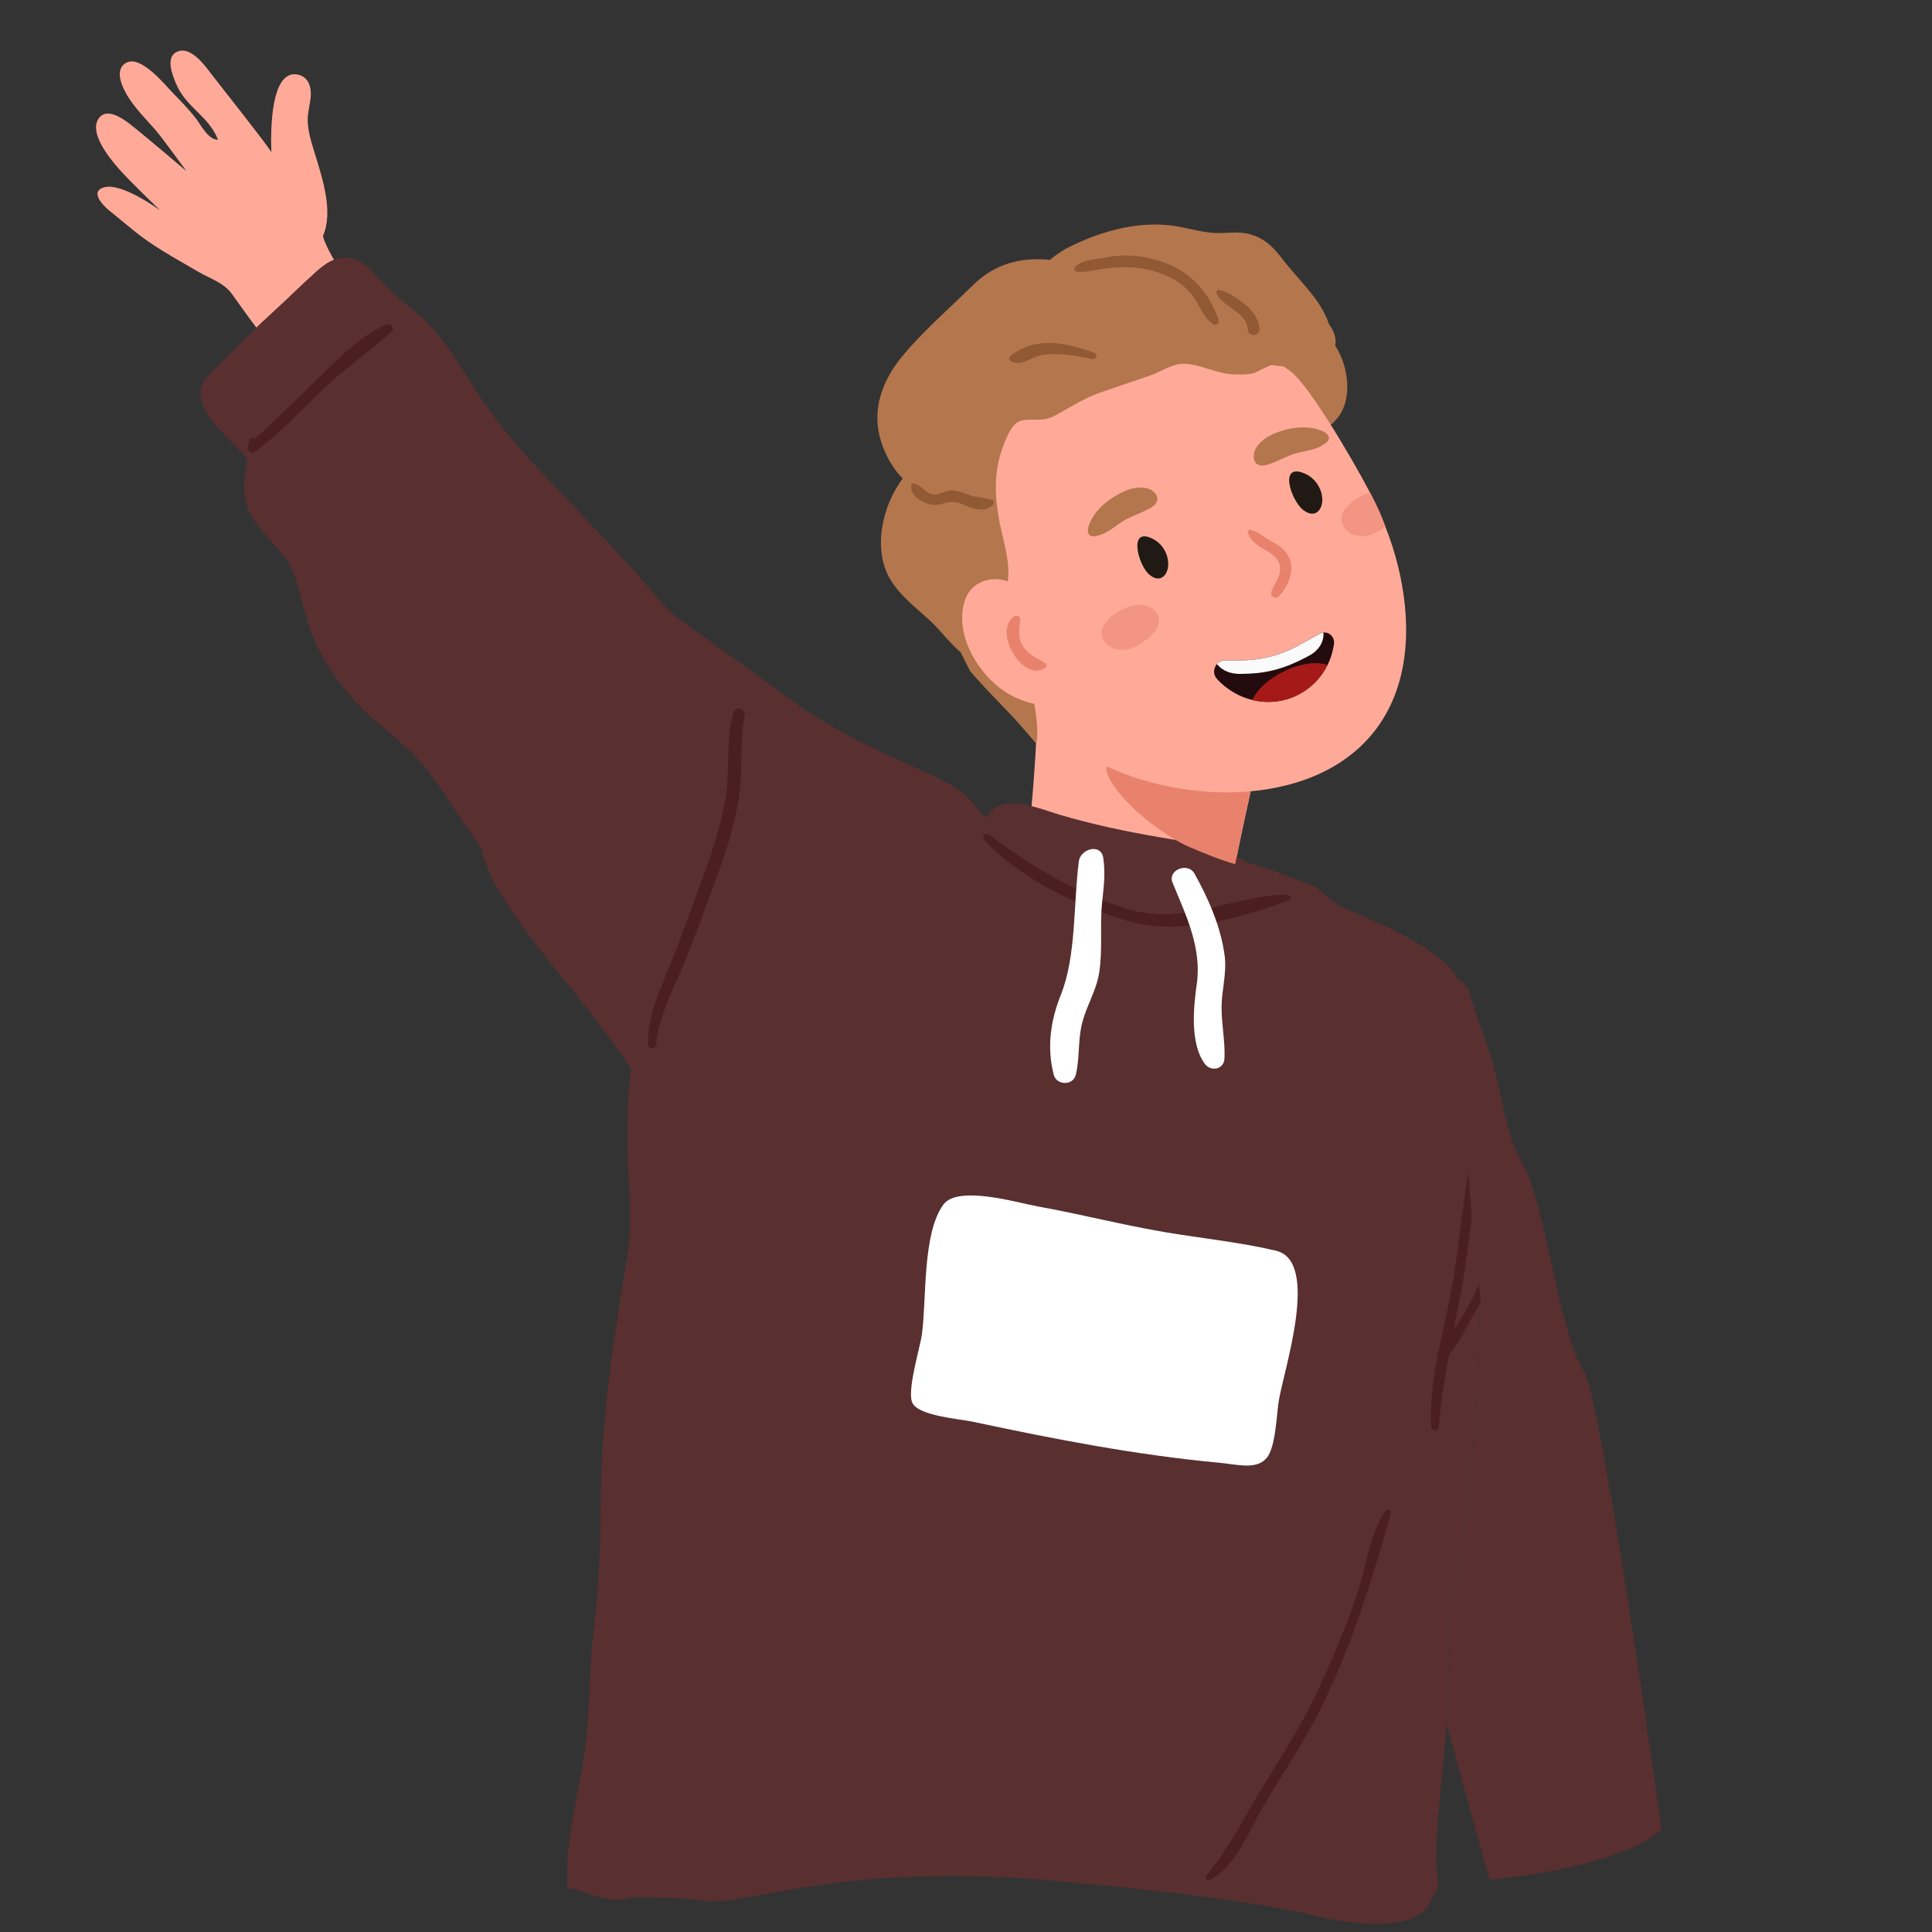 <?xml version="1.0" encoding="UTF-8"?>
<svg id="_圖層_6" data-name="圖層 6" xmlns="http://www.w3.org/2000/svg" viewBox="0 0 420 420">
  <rect x="0" y="0" width="420" height="420" fill="#333333" stroke="none"/>
  <defs>
    <style>
      .cls-1 {
        fill: #b4764d;
      }

      .cls-2 {
        fill: #592f30;
      }

      .cls-3 {
        fill: #915934;
      }

      .cls-4 {
        fill: #fff;
      }

      .cls-5 {
        fill: #230a0c;
      }

      .cls-6 {
        fill: #211a14;
      }

      .cls-7 {
        fill: #a51a18;
      }

      .cls-8 {
        fill: #e8826d;
      }

      .cls-9 {
        fill: #4b1f20;
      }

      .cls-10 {
        fill: #f29583;
      }

      .cls-11 {
        fill: #fa9;
      }

      .cls-12 {
        fill: #fafafa;
      }
    </style>
  </defs>
  <path class="cls-11" d="M83.5,70.06c-2.73-2.24-4.69-4.8-6.6-7.53-.36.45-2.91-3.47-3.69-5.17-1.07-1.43-2.87-5.04-3-6.05,2.33-5.37-.18-12.7-1.74-17.84-.73-2.41-1.56-4.87-1.58-7.41,0-1.79.56-3.45.67-5.21.13-2.05-.57-4.19-2.86-4.64-4.91-.97-6.03,8.25-5.7,16.88-1.27-2.1-10.95-14.25-12.77-16.63-1.45-1.89-4.53-6.36-7.51-5.3-2.92,1.03-1.25,5.12-.47,6.99,2.2,5.27,7.06,6.95,9.15,12.22-2.05.08-3.59-2.99-4.68-4.43-1.58-2.1-3.45-4-5.28-5.88-1.59-1.64-6.81-8.12-9.98-6.43-2.9,1.55-.66,5.81.55,7.68,1.63,2.52,3.8,4.66,5.76,6.91,1.42,1.63,6.76,8.98,6.76,8.98,0,0-10-8.51-12.57-10.45-1.59-1.2-4.83-3.33-6.47-1.06-2.27,3.13,2.34,8.7,4.22,10.86,2.44,2.82,9.15,9.21,9.15,9.21,0,0-8.23-6.05-12.1-5.07-3.44.87-.35,3.99.99,5.07,4.7,3.79,6.44,5.59,11.58,8.75,2.56,1.58,5.18,3.06,7.78,4.57,2.1,1.22,4.74,2.14,6.48,3.86.51.5.92,1.08,1.33,1.66,2.18,3.07,4.36,6.1,6.68,9.05,2.34,2.98,6.01,12.02,10.96,9.21,3.08-1.75,5.22-5.27,7.49-7.87,1.22-1.39,3.16-2.75,4.33-4.4.72.5,1.49.93,2.34,1.18.96.29,1.45-1.13.77-1.69Z"/>
  <path class="cls-11" d="M275.9,169.53c-1.86-1.73-3.48-1.32-4.84.11-8.17-2.75-11.3-4.06-19.32-7.28-8.3-3.33-16.79-5.9-23.84-11.61-.86-.71-2.18-.28-2.23.91-.35,10.79-1.06,21.25-2.25,31.99-.61,5.36-1.75,10.55-2.77,15.84-.3,1.58-.54,3.18-.84,4.76-.76-.84-1.36-1.82-1.75-2.92-.26-.73-1.34-.45-1.19.35.37,1.9,1.23,3.46,2.44,4.78-.28,1.17-.63,2.31-1.12,3.44-.43,1.02.76,2.18,1.64,1.25.76-.8,1.27-1.79,1.64-2.85,5.45,3.78,14.31,4.73,19.56,6.05,6.96,1.75,9.27,1.1,16.34,2.29.93.15,2.1.41,3.29.63,0,.19-.02.39-.02.56.04,1.12,1.62,1.34,1.95.28.06-.19.11-.37.15-.56,1.86.15,3.63-.11,4.75-1.4.63-.71.04-2.12-.99-1.73-.95.35-1.95.48-2.98.48,1.86-6.61,3.29-13.36,3.83-20.23.09-1.04.56-3.67,1.19-6.79.04-.24.11-.5.15-.76,1.21-6.12,2.9-13.73,3.24-15.26.04-.19.06-.28.06-.28,0,0,.13.02.19.02.22,0,.39-.09.5-.24h.02c.15-.15.19-.39.17-.61.78-.58,1.69-.86,2.74-.73.26.04.5-.26.28-.48Z"/>
  <path class="cls-2" d="M321.86,282.37s-2.93-22.89-3.01-37.99c-.04-7.48-.38-15.01-1.37-22.44-.36-2.67-.21-7.84-.49-8.61-.11-.31-.26-.59-.4-.88-1.32-2.58-3.89-4.49-6.42-6.1-.16-.38-1.25-.88-1.24-.78-.24-.15-.48-.3-.7-.44-4.87-3.02-10.18-5.22-15.43-7.47-5.26-2.25-4.11-4.2-9.55-5.99-4.01-1.32-7.9-3.19-12-4.11-5.48-3.54-12.94-4.48-19.17-5.55-7.44-1.28-14.58-2.78-21.83-4.93-3.63-1.08-10.75-4.11-14.27-1.18-.6.5-1.1,1.18-1.54,1.95-1.85-1.61-3.32-4.01-5.11-5.4-3.62-2.81-7.94-4.47-12.08-6.35-8.75-3.98-17.45-8.2-25.23-13.89-7.8-5.7-15.52-11.34-23.42-16.89-4.18-2.94-7.12-7.19-10.49-10.97-3.61-4.05-7.42-7.92-11.13-11.88-7.55-8.06-15.71-16.05-21.93-25.2-4.48-6.59-8.39-14.34-14.71-19.43-3.1-2.5-5.71-4.74-8.35-7.71-1.86-2.08-4.07-4.19-7.04-4.16-2.5.03-4.51,1.55-6.3,3.16-3.4,3.07-6.66,6.31-10.06,9.4-4.06,3.69-7.82,7.69-11.74,11.52-1.97,1.92-3.67,3.49-3.18,6.45.54,3.24,3.43,6.23,5.59,8.5,1.54,1.62,3.09,3.17,4.57,4.79-.65,2.96-1,6.03-.48,8.78.89,4.73,4.63,7.78,7.57,11.29,4.4,5.25,4.37,11.37,6.69,17.49,1.86,4.91,4.73,9.38,8.1,13.39,3.7,4.41,8.15,7.79,12.42,11.59,5.13,4.56,8.64,10.62,12.48,16.24,1.31,1.91,2.65,3.84,4.01,5.77,1.07,5.28,4.15,10.01,7.23,14.53,5.06,7.43,10.88,14.11,16.41,21.17,3.12,3.98,6.05,8.11,8.95,12.24-.72,4.75-.78,9.61-.83,14.43-.1,9.18,1.44,18.01-.1,27.08-3.1,18.16-5.67,35.56-5.71,54.04-.02,9.08-.49,17.92-1.54,26.94-1.14,9.78-.64,19.58-2.44,29.3-1.55,8.36-3.42,16.3-3.28,24.85,0,.52.03,1.03.04,1.55,3.94.3,8.62,3.75,14.02,2.01,0,0,8.74-.26,16.57.78,7.83,1.04,29.18-8.42,74.33-4.47,45.15,3.95,57.02,7.6,59.43,8.12s20.26,4.17,23.33-3.65c.46-1.16,1.02-2.07,1.64-2.78-.29-3.38-.54-6.75-.38-10.16.3-6.24,1.05-12.46,1.6-18.67.2-2.27.4-4.53.58-6.78.55-6.78.9-13.51.4-20.28.61-7.36,2.32-14.52,3.5-21.81,2.33-14.37,3.46-50.4,3.46-50.4Z"/>
  <path class="cls-8" d="M259.58,170.07c-5.88-1.25-12.1-1.47-17.75-3.57-.76-.28-1.58.37-1.3,1.19,2.14,6.4,12.73,14.22,18.18,16.51,3.52,1.49,6.68,2.79,9.81,3.65.04-.24.11-.5.15-.76,1.21-6.12,2.9-13.73,3.24-15.26-4.08-.65-8.21-.89-12.34-1.77Z"/>
  <path class="cls-1" d="M290.43,75.38c-.18-.29-.45-.67-.76-1.08-.66-7.95-6.22-11.83-11.25-18.47-1.93-2.55-4.28-4.51-7.5-5.09-1.89-.34-3.83-.1-5.73-.07-2.96.04-5.58-.73-8.46-1.31-8.26-1.67-16.83.64-24.26,4.31-1.54.76-2.93,1.74-4.23,2.82-6.28-.62-11.98.81-16.74,5.51-5.09,5.02-10.83,9.96-15.37,15.47-3.72,4.5-6.15,10.04-5.19,15.98.77,4.78,3.87,10.49,8.38,12.94-.07.03-.14.05-.21.09-.75.43-1.08.95-.73,1.79.15.36.67.62,1.05.6,3.56-.2,5.43-3.85,7.87-6.26,16.59-5.43,30.13-16.47,46.57-22.46,4.7-1.71,8.98-2.25,13.95-2.21,3.72.03,7.03-1.66,10.69-1.91.09,0,.2,0,.31,0-4.06,2.91-5.55,7.9-3.04,13.01,2.92,5.94,10.34,7.25,14.82,2.03,3.57-4.16,2.54-11.34-.17-15.68Z"/>
  <path class="cls-11" d="M303.92,123.1c-.71-2.94-1.64-5.79-2.75-8.6-.45-1.25-.97-2.49-1.51-3.72-.39-.89-1.04-2.18-1.84-3.72-4.26-8.08-13.27-23.24-17.16-26.24-8.82-6.81-18.05-6.81-28.75-6.03-6.05.45-12,.5-17.68,2.87-5.75,2.42-10.87,6.38-15.63,10.35-9.49,7.93-12.77,17.01-12.64,29.24.02.95,1.4.95,1.49.04-.26,4.8-.43,9.34.89,14.18,1.56,5.64,4.24,11,7.28,15.97,5.84,9.6,13.12,12.9,23.04,18.18,17.96,9.51,48.57,10.46,61.3-8.26,6.79-9.96,6.74-23,3.96-34.28Z"/>
  <path class="cls-10" d="M251.12,132.84c-.36-.4-.82-.72-1.31-.93-1.03-.45-2.2-.48-3.31-.31-3.11.49-9.4,4.51-6.1,8.25,1.11,1.26,2.97,1.66,4.62,1.34,1.65-.32,3.11-1.25,4.42-2.3,1.41-1.13,2.79-2.75,2.47-4.53-.1-.57-.39-1.1-.78-1.53Z"/>
  <path class="cls-10" d="M301.17,114.49c-1.21.93-2.55,1.69-4.02,1.97-1.64.32-3.5-.09-4.6-1.34-3.05-3.44,2.03-7.11,5.27-8.06.8,1.53,1.45,2.83,1.84,3.72.54,1.23,1.06,2.46,1.51,3.72Z"/>
  <path class="cls-6" d="M253.83,121.34c-.38-1.72-1.5-3.28-3.05-4.11-5.66-3.03-3.38,5.61-.96,7.66.62.53,1.41.98,2.22.85,1.16-.19,1.81-1.5,1.9-2.67.05-.58,0-1.16-.12-1.73Z"/>
  <path class="cls-6" d="M287.2,106.98c-.52-1.73-1.78-3.24-3.43-3.98-6.02-2.68-3.04,6-.4,7.92.68.49,1.52.9,2.34.7,1.18-.29,1.74-1.67,1.75-2.88,0-.6-.08-1.19-.25-1.76Z"/>
  <path class="cls-1" d="M251.48,107.82c-.33-.84-1.3-1.49-2.24-1.7-2.09-.47-4.27.3-6.15,1.33-2.8,1.54-5.36,3.82-6.41,6.84-.26.73-.34,1.71.31,2.13.39.25.9.19,1.35.09,2.48-.53,3.77-1.95,5.79-3.21,1.73-1.07,3.7-1.66,5.49-2.61.83-.44,1.74-.99,1.94-1.91.07-.34.03-.66-.08-.96Z"/>
  <path class="cls-1" d="M272.76,100.25c-.39-.81-.22-1.97.26-2.8,1.07-1.86,3.1-2.94,5.13-3.63,3.03-1.03,6.44-1.36,9.37-.1.71.31,1.49.9,1.36,1.67-.08.46-.47.79-.85,1.06-2.07,1.47-3.99,1.46-6.28,2.1-1.96.55-3.72,1.61-5.63,2.28-.89.31-1.91.61-2.72.14-.3-.17-.51-.42-.65-.71Z"/>
  <path class="cls-8" d="M280.06,120.84c-.75-1.32-1.92-2.23-3.24-2.92-1.63-.85-3.18-2.31-4.95-2.76-.35-.09-.74.24-.61.61.74,2.15,2.54,3.07,4.4,4.14,1.81,1.04,2.93,2.47,2.53,4.68-.27,1.47-1.45,2.71-1.83,4.17-.23.91.92,1.62,1.59.93,2.13-2.19,3.74-5.95,2.1-8.85Z"/>
  <path class="cls-1" d="M289.69,71.71c-1.19-2.44-3.68-3.33-5.59-5.08-1.94-1.79-2.31-4.42-4.46-6.06-2.8-2.15-6.67-3.79-10.29-3.68-2.76-3.27-8.11-4.32-12.53-3.75-6.15.79-10.99-.71-16.95,1.82-5,2.12-9.02,6-14.23,7.67-9.42,3.02-16.76,3.88-21.18,13.78-1.08,2.42-1.89,4.92-2.78,7.41-.98,2.75-2.54,4.92-3.63,7.52-1.36,3.21-.54,6.89.3,10.28-5.54,5.38-8.43,14.79-5.93,21.96,1.67,4.8,6.25,8.09,9.83,11.41,2.14,1.99,4.18,4.78,6.58,6.81.66,1.32,1.34,2.67,2.03,4.03,3.24,3.88,6.91,7.36,10.32,11.11,1.41,1.55,2.76,3.15,4.1,4.76.81-3.7-.88-11.1-1.13-11.92-1.95-6.43-4.56-12.57-7.01-18.81,3.9-4.78,1.31-11.74.22-17.11-1.06-5.26-1.39-10.81.4-15.95.62-1.8,1.87-5.41,3.73-6.27,1.98-.91,4.95.18,7.32-1.03,3.68-1.89,6.58-3.97,10.54-5.33,3.55-1.21,7.1-2.42,10.65-3.64,2.24-.77,4.84-2.56,7.22-2.56,3.67.01,7.06,2.14,10.84,2.3,1.38.06,2.77.08,4.14-.17.91-.17,3.81-1.94,4.35-1.84,6.42,1.18,16.47-.82,13.15-7.64Z"/>
  <path class="cls-11" d="M223.7,126.89c-.42-.71-1.62-.61-1.82.24-.08.32-.09.61-.11.9-3.78-3.52-10.53-2.7-12.13,2.84-2.1,7.25,3.04,15.73,8.91,19.55,4.72,3.07,13.49,5.21,15.62-1.95,2.67-8.99-6.57-15.01-10.47-21.58Z"/>
  <path class="cls-8" d="M227.18,144.18c-1.73-1.19-3.56-1.74-4.74-3.63-1.28-2.03-.82-3.67-.67-5.87.04-.62-.74-1.04-1.24-.71-4.92,3.15,1.93,14.58,6.66,11.21.37-.26.38-.75,0-1.01Z"/>
  <path class="cls-9" d="M279.84,194.5c-11.78.05-21.86,6.71-33.96,3.3-11.05-3.12-21.81-9.44-30.85-16.37-.81-.62-1.72.43-1.04,1.17,7.6,8.32,19.88,14.08,30.47,17.42,11.47,3.61,24.7-.29,35.62-4.26.7-.26.48-1.27-.25-1.26Z"/>
  <path class="cls-4" d="M239.84,186.52c-.48-3.3-4.96-1.99-5.31.72-1.2,9.2-.52,20.52-3.9,28.99-2.25,5.64-3.1,11.44-1.55,17.42.6,2.33,4.22,2.4,4.79,0,.84-3.54.48-7.07,1.23-10.62.86-4.04,3.2-7.44,3.85-11.56.8-5.02.11-10.25.64-15.31.35-3.38.75-6.23.25-9.64Z"/>
  <path class="cls-4" d="M266.23,207.82c-.77-6.18-3.54-12.54-6.58-17.94-1.4-2.49-5.9-.78-4.75,2,2.95,7.18,6.4,14.17,5.26,22.09-.73,5.09-1.47,12.92,1.75,17.29,1.32,1.79,4.18,1.25,4.28-1.16.16-3.66-.62-7.32-.63-10.98-.02-3.85,1.16-7.42.68-11.3Z"/>
  <path class="cls-4" d="M274.34,317.83c-2.37,1.44-5.91.47-9.35.15-17.99-1.67-35.77-5.12-53.42-8.89-3.07-.66-11.69-1.25-13.19-4.05-1.34-2.5,1.66-12.11,2.05-15.07,1.02-7.63.07-21.83,4.65-28.1,3.15-4.32,16.23-.37,20.48.39,9.37,1.68,18.6,4.08,27.99,5.65,7.88,1.32,16.06,2.14,23.83,3.98,9.57,2.27,1.86,25.43.64,32.48-.52,3.01-.66,10.31-2.69,12.62-.3.34-.63.62-1,.84Z"/>
  <path class="cls-9" d="M84.24,70.51c-5.55,2.08-10.34,7.18-14.51,11.21-4.8,4.65-9.55,9.3-14.48,13.81-.22-.4-.85-.47-1,.06-.13.48-.26.96-.39,1.45-.22.81.76,1.73,1.53,1.17,5.19-3.74,9.59-8.48,14.15-12.93,4.93-4.82,10.52-8.64,15.61-13.2.68-.6-.03-1.9-.91-1.57Z"/>
  <path class="cls-9" d="M324.17,274.14c-.13-.47-.88-.63-1.11-.15-.84,1.78-1.02,3.74-1.74,5.59-.98,2.48-2.35,4.81-3.73,7.09-.48.8-1.02,1.59-1.55,2.39.55-2.83,1.11-5.66,1.63-8.53,1.76-9.69,2.46-19.54,4.2-29.24.22-1.24-1.66-1.79-1.92-.53-2.05,10.21-2.67,20.63-4.65,30.86-.8,4.14-1.8,8.32-2.64,12.52-.16.11-.25.33-.15.52,0,.03.02.06.03.09-.99,5.09-1.69,10.22-1.41,15.38.06,1.07,1.56,1.05,1.65,0,.44-5.33,1.28-10.51,2.24-15.69,2-2.06,4.08-6.61,4.87-7.93,1.95-3.25,5.38-8.39,4.3-12.37Z"/>
  <path class="cls-9" d="M159.51,154.85c-1.86,5.92-.74,12.16-1.72,18.23-1.11,6.91-3.42,13.45-5.86,19.98-2.24,6.01-4.33,12.08-6.79,18.01-2.17,5.23-4.33,10.22-4.27,15.97.01,1.17,1.69,1.13,1.79,0,.56-6.29,3.77-12.05,6.14-17.8,2.35-5.68,4.35-11.51,6.54-17.25,2.25-5.91,4.18-11.88,5.22-18.14,1.01-6.09.21-12.28,1.29-18.35.27-1.52-1.87-2.16-2.34-.65Z"/>
  <path class="cls-9" d="M301.05,328.58c-3.33,5.07-4.11,12.43-6.06,18.1-2.65,7.68-5.82,15.23-9.35,22.55-3.29,6.81-7.42,13.14-11.34,19.58-3.92,6.45-7.2,13.09-12.04,18.94-.43.52.1,1.29.74.96,5.79-3.01,8.45-10.66,11.6-15.98,4.11-6.95,8.67-13.65,12.3-20.89,6.87-13.71,11.28-28.04,15.42-42.73.22-.77-.83-1.17-1.25-.53Z"/>
  <path class="cls-3" d="M215.68,108.7c-1.65-.56-3.36-.49-5.03-1.1-1.25-.45-2.43-.99-3.78-1-1.29,0-2.55.97-3.74.92-1.84-.07-2.8-2.15-4.52-2.42-.2-.03-.4.05-.46.26-.69,2.69,3.69,4.82,5.89,4.35,1.47-.32,2.47-.85,4.05-.48,1.07.25,2.04.84,3.09,1.15,1.77.53,3.43.69,4.74-.74.3-.32.16-.81-.25-.95Z"/>
  <path class="cls-3" d="M251.62,56.58c-3.83-1.12-7.33-1.39-11.22-.6-2.12.43-5.1.38-6.66,2.05-.38.41-.09.99.43,1.04,1.7.15,3.54-.32,5.21-.56,4.02-.58,7.64-.71,11.58.48,3.78,1.14,6.9,2.91,9.02,6.35,1.25,2.03,1.77,3.8,3.76,5.17.57.39,1.42-.26,1.19-.92-2.29-6.6-6.6-11.04-13.32-13.01Z"/>
  <path class="cls-3" d="M270.63,66.15c-1.49-1.23-3.6-2.69-5.51-3.11-.49-.11-.85.38-.63.82,1.54,3.04,6.44,3.84,6.76,7.69.03.42.21.93.64,1.11.51.22.78.23,1.3,0,.37-.17.68-.71.64-1.11-.24-2.26-1.45-3.98-3.18-5.4Z"/>
  <path class="cls-3" d="M237.87,76.69c-6.14-2.18-12.6-3.71-18.26.71-.37.29-.22.92.15,1.13,2.28,1.28,4.5-1.04,6.84-1.37,3.68-.53,7.29.23,10.9.89.89.16,1.23-1.05.37-1.35Z"/>
  <g>
    <path class="cls-5" d="M290,139.98c-.03.25-.08.5-.13.75-.25,1.34-.68,2.63-1.29,3.86-1.36,2.74-3.57,5.06-6.5,6.51-3.14,1.56-6.59,1.86-9.8,1.08-2.9-.7-5.61-2.27-7.71-4.57-.16-.18-.29-.37-.39-.57-.45-.9-.26-1.97.37-2.68.43-.49,1.07-.81,1.83-.81h3.14c4.45.03,8.82-1.09,12.72-3.23l4.64-2.56c.27-.15.55-.23.82-.25,1.3-.14,2.5,1.01,2.29,2.46Z"/>
    <path class="cls-12" d="M287.71,137.52c.13,2.17-1.15,3.93-2.98,4.94-6.1,3.36-10.27,4.02-15.18,4.04-1.91,0-3.77-.6-4.99-2.13.43-.49,1.07-.81,1.83-.81h3.14c4.45.03,8.82-1.09,12.72-3.23l4.64-2.56c.27-.15.55-.23.82-.25Z"/>
    <path class="cls-7" d="M288.58,144.59c-1.36,2.74-3.57,5.06-6.5,6.51-3.14,1.56-6.59,1.86-9.8,1.08.84-2.12,3.33-4.5,6.72-6.18,3.7-1.83,7.43-2.3,9.57-1.41Z"/>
  </g>
  <path class="cls-2" d="M317.48,221.94c.99,7.43,1.32,14.95,1.37,22.44.09,15.1,3.01,37.99,3.01,37.99,0,0-1.13,36.03-3.46,50.4-1.18,7.28-2.9,14.45-3.5,21.81.5,6.78.14,13.51-.4,20.28,3.27,11.97,6.63,24.25,9.33,33.77,6.66-.63,28.66-3.25,37.39-10.89-4.24-30.46-13.79-95.37-16.92-99.72-5.05-7.02-8.63-37.1-13.05-44.53-4.28-7.2-4.62-15.71-7.1-23.56-1.54-4.86-3.45-9.55-4.77-14.49-.19-.73-1.26-1.78-2.78-2.97.15.29.29.58.4.88.29.76.14,5.94.49,8.61Z"/>
</svg>